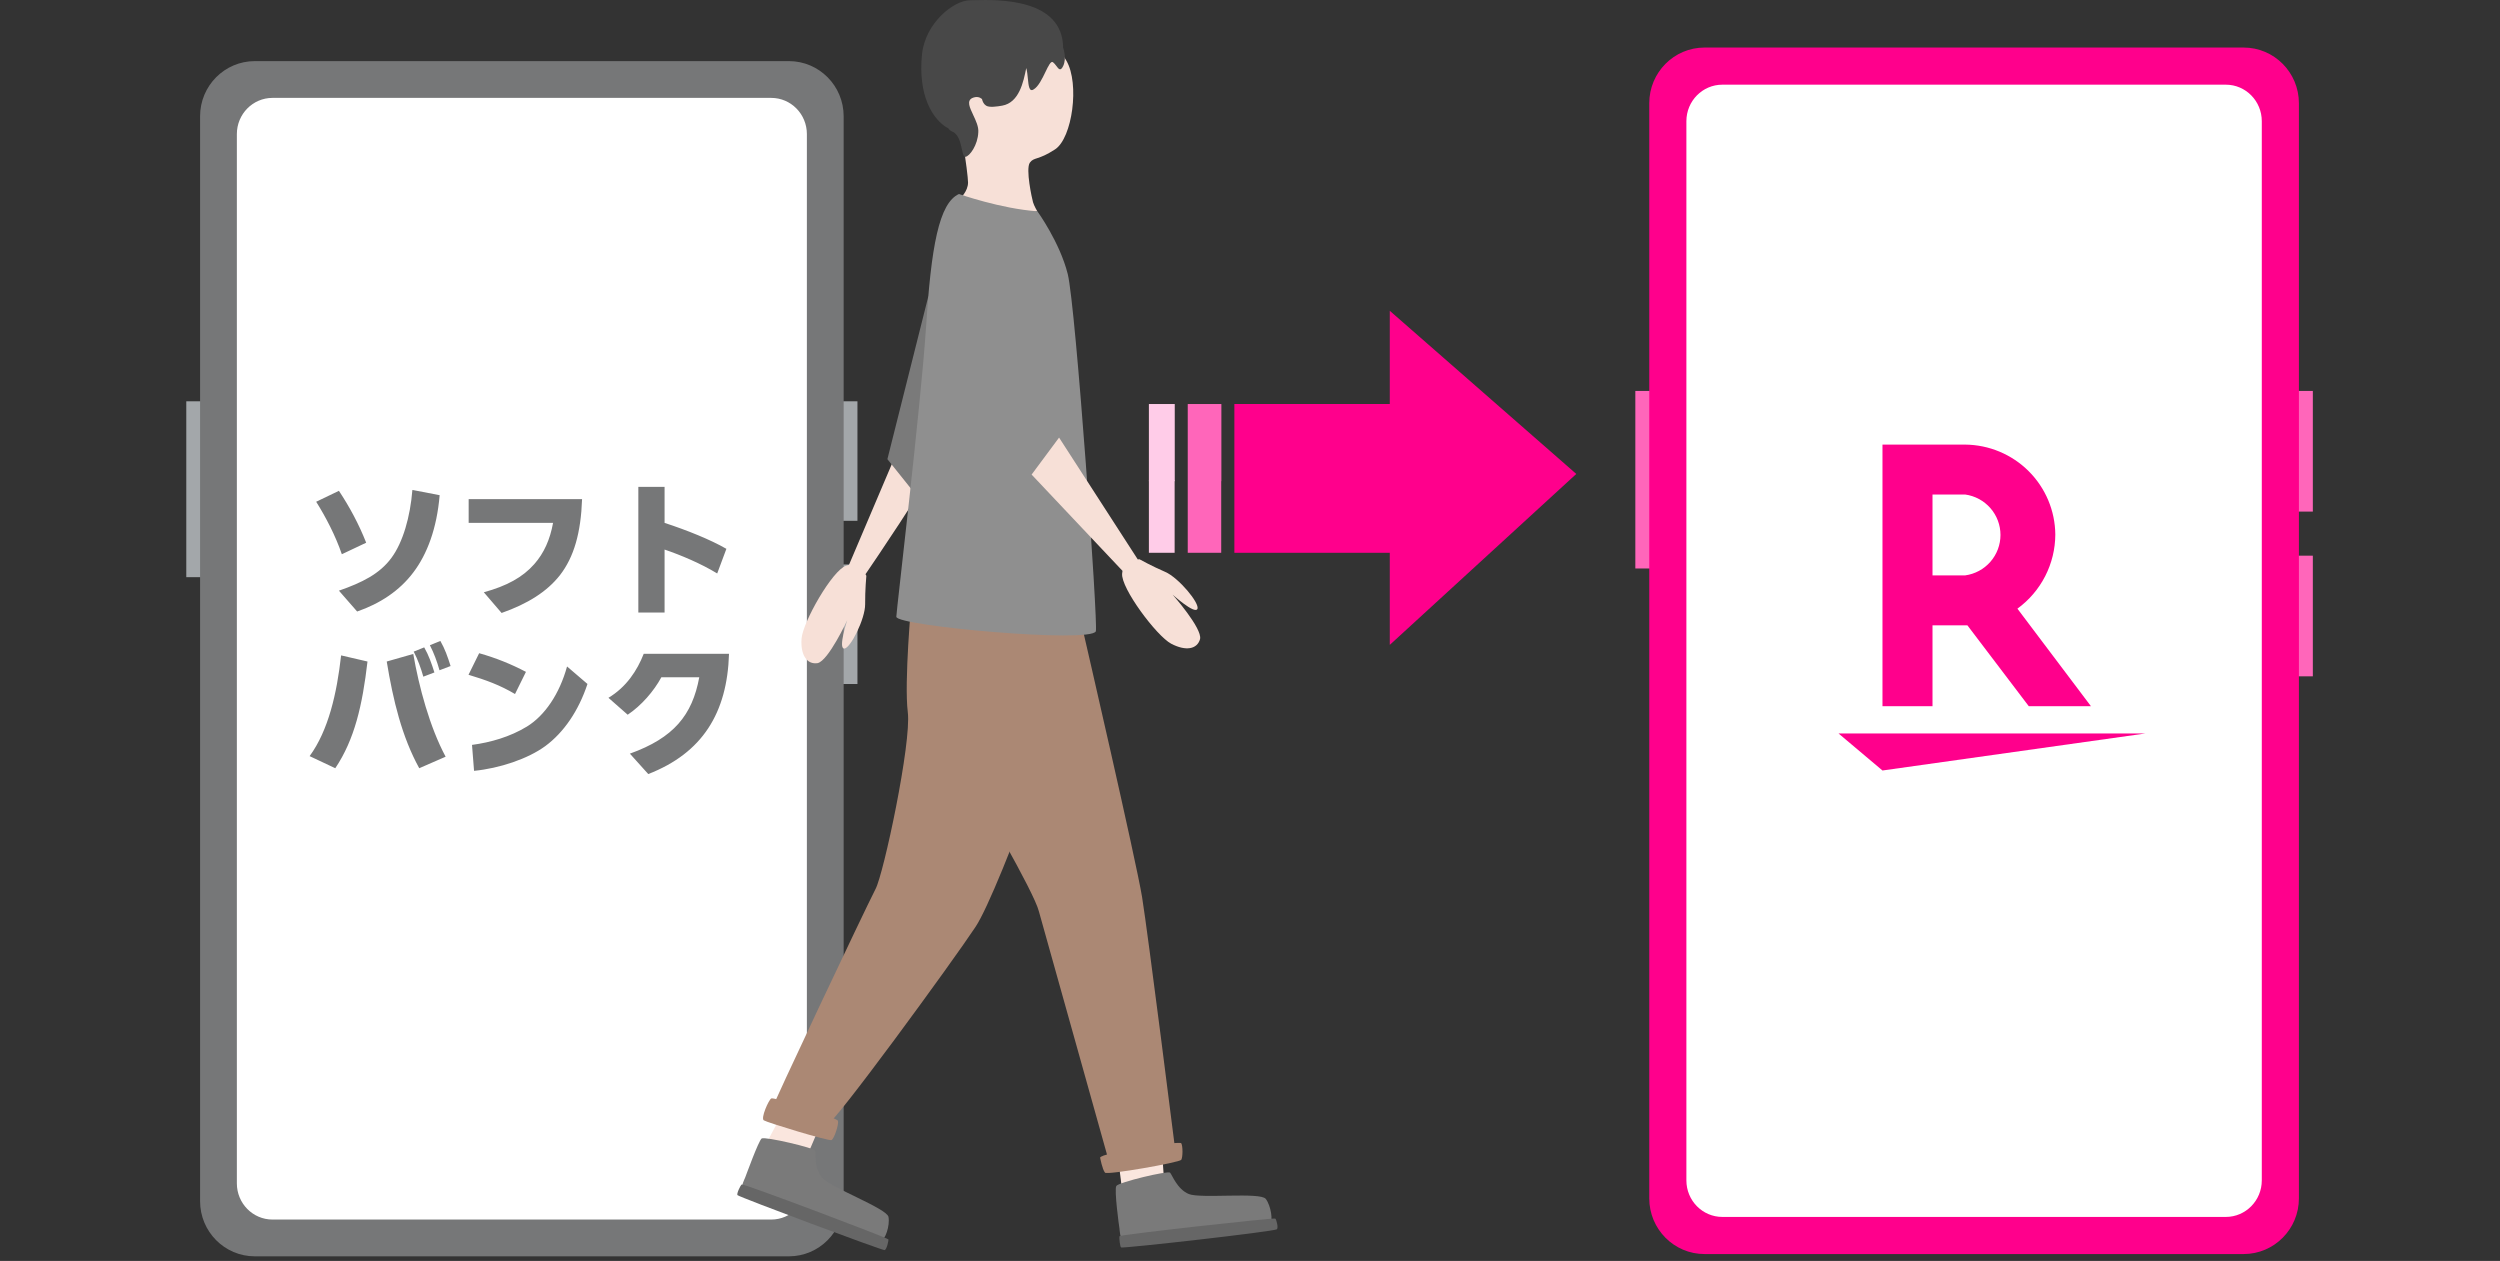 <svg width="343" height="173" viewBox="0 0 343 173" fill="none" xmlns="http://www.w3.org/2000/svg">
<rect x="0" y="0" width="343" height="173" fill="#333333" stroke="none"/>
<path d="M162.958 55.432H167.573V66.015H167.551V75.842H162.958V55.432Z" fill="#FF66BA"/>
<path d="M157.627 75.842L157.627 65.906H161.159V75.842H157.627Z" fill="#FFCCE8"/>
<path d="M157.627 55.432L157.627 66.015H161.176L161.176 55.432L157.627 55.432Z" fill="#FFCCE8"/>
<path d="M190.678 55.432V42.64L216.267 65.026L190.678 88.478V75.843H169.355V55.432H190.678Z" fill="#FF008C"/>
<g clip-path="url(#clip0_1306_4428)">
<rect x="311.591" y="53.637" width="5.73" height="16.553" fill="#FF66BA"/>
<rect x="224.368" y="53.637" width="5.73" height="24.358" fill="#FF66BA"/>
<rect x="311.591" y="76.239" width="5.73" height="16.553" fill="#FF66BA"/>
<path d="M226.278 14.164C226.278 9.945 229.675 6.524 233.864 6.524H307.825C312.015 6.524 315.411 9.945 315.411 14.164V164.416C315.411 168.636 312.015 172.056 307.825 172.056H233.864C229.675 172.056 226.278 168.636 226.278 164.416V14.164Z" fill="#FF008C"/>
<path d="M231.372 16.629C231.372 13.861 233.581 11.618 236.306 11.618H305.383C308.108 11.618 310.318 13.861 310.318 16.629V161.952C310.318 164.719 308.108 166.963 305.383 166.963H236.306C233.581 166.963 231.372 164.719 231.372 161.952V16.629Z" fill="white"/>
</g>
<path d="M258.276 105.712L252.244 100.629H294.366L258.276 105.712Z" fill="#FF008C"/>
<path d="M265.14 96.891V85.791H269.924L278.349 96.891H286.877L276.789 83.509C278.393 82.34 279.7 80.81 280.603 79.044C281.506 77.278 281.981 75.326 281.989 73.343C281.962 70.078 280.649 66.954 278.334 64.645C276.019 62.335 272.886 61.026 269.612 60.999H258.276V96.891H265.14ZM265.14 67.846H269.612C270.957 68.029 272.19 68.693 273.082 69.713C273.975 70.733 274.466 72.041 274.466 73.395C274.466 74.749 273.975 76.057 273.082 77.078C272.19 78.098 270.957 78.761 269.612 78.945H265.14V67.846Z" fill="#FF008C"/>
<g clip-path="url(#clip1_1306_4428)">
<rect x="111.966" y="55.058" width="5.676" height="16.398" fill="#A3A7AA"/>
<rect x="25.559" y="55.058" width="5.676" height="24.13" fill="#A3A7AA"/>
<rect x="111.966" y="77.448" width="5.676" height="16.398" fill="#A3A7AA"/>
<path d="M27.451 15.954C27.451 11.774 30.815 8.385 34.966 8.385H108.235C112.385 8.385 115.75 11.774 115.75 15.954V164.801C115.75 168.981 112.385 172.369 108.235 172.369H34.966C30.815 172.369 27.451 168.981 27.451 164.801V15.954Z" fill="#767778"/>
<path d="M32.497 18.395C32.497 15.653 34.685 13.431 37.385 13.431H105.816C108.516 13.431 110.704 15.653 110.704 18.395V162.359C110.704 165.101 108.516 167.323 105.816 167.323H37.385C34.685 167.323 32.497 165.101 32.497 162.359V18.395Z" fill="white"/>
<path d="M49 83.9L46.5 81.04C49.66 79.94 52.1 78.74 53.72 76.52C55.28 74.4 56.28 70.94 56.58 67.22L60.32 67.94C59.94 72.5 58.6 76.04 56.72 78.52C54.82 81.06 52.12 82.82 49 83.9ZM43.38 68.84L46.5 67.34C47.98 69.58 49.24 71.92 50.24 74.46L46.9 76.04C46.04 73.52 44.7 70.94 43.38 68.84ZM64.3 71.74V68.48H79.86C79.7 73.08 78.76 76.42 76.82 78.92C75.04 81.18 72.4 82.84 68.82 84.1L66.38 81.26C69.52 80.4 71.72 79.2 73.3 77.4C74.64 75.88 75.46 74.04 75.88 71.74H64.3ZM99.66 75.3L98.4 78.68C96.18 77.32 93.36 76.14 91.18 75.4V84.04H87.58V66.8H91.18V71.74C94.24 72.74 97.48 74.04 99.66 75.3ZM58.98 88.52L60.42 87.94C61.04 89.02 61.44 90.16 61.82 91.38L60.3 91.96C59.94 90.7 59.56 89.66 58.98 88.52ZM56.76 89.4L58.2 88.82C58.82 89.9 59.22 91.04 59.6 92.26L58.08 92.84C57.72 91.58 57.34 90.54 56.76 89.4ZM61.14 103.82L57.52 105.4C55.14 101.08 53.94 96.1 53.06 90.76L56.7 89.72C57.48 94.24 58.96 99.76 61.14 103.82ZM46 105.4L42.48 103.74C45.06 100.22 46.22 95.12 46.8 89.92L50.42 90.76C49.72 96.8 48.64 101.46 46 105.4ZM72.16 92.18L70.66 95.22C68.6 94 66.68 93.3 64.28 92.58L65.74 89.62C68.08 90.28 70.14 91.12 72.16 92.18ZM65.04 105.76L64.76 102.2C67.3 101.86 69.98 101.1 72.3 99.68C74.74 98.18 76.76 95.22 77.8 91.44L80.6 93.84C79.38 97.54 77.34 100.5 74.82 102.36C72.42 104.12 68.52 105.42 65.04 105.76ZM88.32 89.7H100.02C99.78 97.82 96.36 103.32 88.94 106.2L86.42 103.4C92.44 101.24 94.98 98.12 95.94 92.92H90.74C89.7 94.84 88 96.8 86.12 98.06L83.48 95.74C85.94 94.26 87.42 92 88.32 89.7Z" fill="#767778"/>
</g>
<path d="M116.48 77.5C116.356 77.523 116.226 77.559 116.092 77.608C114.191 78.239 110.142 85.365 109.975 87.617C109.807 89.87 110.714 91.202 112.175 90.983C113.663 90.658 116.241 85.093 116.241 85.093C116.241 85.093 114.965 88.949 115.819 88.984C116.664 89.011 118.715 84.891 118.697 82.911C118.68 80.93 118.864 79.002 118.864 79.002C118.864 79.002 118.826 78.913 118.749 78.778C120.08 76.828 126.642 67.164 128.529 63.445C129.019 62.482 129.221 62.403 129.294 62.43L129.33 62.464C129.33 62.464 129.32 62.44 129.294 62.43L124.7 58.16L116.48 77.5Z" fill="#F7E0D7"/>
<path d="M127.367 40.658L121.751 62.998L128.626 71.587L132.498 43.033L127.367 40.658Z" fill="#7A7A7A"/>
<path d="M107.035 153.315C107.035 153.315 105.09 156.935 104.791 157.522C104.491 158.039 110.688 158.696 110.688 158.696L111.938 155.769L107.035 153.315Z" fill="#FAE6DE"/>
<path d="M102.212 161.623C102.361 161.255 104.051 156.566 104.5 156.198C105.019 155.909 111.797 157.522 111.876 157.881C111.946 158.319 111.656 160.3 112.835 161.615C113.944 162.938 121.681 165.795 121.901 166.961C122.121 168.135 121.461 170.186 120.792 170.256C120.202 170.326 102.071 163.657 101.842 163.219C101.622 162.798 102.212 161.623 102.212 161.623Z" fill="#7A7A7A"/>
<path d="M101.182 163.972C101.032 163.823 101.552 162.658 101.772 162.509C101.992 162.36 121.822 169.836 121.901 170.055C121.901 170.274 121.681 171.369 121.382 171.518C121.083 171.588 101.472 164.261 101.182 163.972Z" fill="#666666"/>
<path d="M153.596 160.449C153.596 160.449 153.966 163.157 153.966 163.744C153.966 164.332 159.713 162.062 159.713 162.062L159.493 158.836L153.596 160.449Z" fill="#FAE6DE"/>
<path d="M153.596 168.582C153.526 168.214 152.857 163.236 153.156 162.719C153.455 162.202 160.233 160.589 160.532 160.887C160.822 161.185 161.491 163.157 163.111 163.823C164.73 164.481 172.916 163.534 173.655 164.481C174.394 165.436 174.685 167.557 174.245 167.925C173.805 168.293 154.564 170.563 154.115 170.274C153.666 170.055 153.596 168.582 153.596 168.582Z" fill="#7A7A7A"/>
<path d="M153.816 171.15C153.666 171.08 153.526 169.836 153.596 169.608C153.666 169.389 174.826 167.04 174.975 167.189C175.125 167.338 175.415 168.433 175.195 168.652C174.975 168.95 154.186 171.299 153.816 171.15Z" fill="#666666"/>
<path d="M148.658 86.811C148.658 86.811 155.884 118.1 156.694 123.087C157.504 128.074 161.192 157.382 161.192 157.382L152.126 159.284C152.126 159.284 142.911 126.382 142.541 125.059C141.881 122.35 133.915 108.792 133.915 108.792L148.658 86.811Z" fill="#AB8874"/>
<path d="M125.061 82.385C125.061 82.385 124.031 93.551 124.55 97.722C125.07 101.903 121.232 119.922 120.123 121.973C118.504 125.129 105.82 151.947 105.82 152.386C105.82 152.824 112.677 154.217 113.416 154.366C114.226 154.515 130.738 131.868 133.836 127.179C137.084 122.341 148.949 89.773 149.098 83.612L125.061 82.385Z" fill="#AB8874"/>
<path d="M146.308 8.326C148.148 11.481 147.118 18.949 144.759 20.491C142.4 22.034 141.881 21.517 141.291 22.323C140.701 23.199 141.582 27.231 141.731 27.748C141.881 28.265 142.321 28.993 142.321 28.993C142.321 28.993 142.321 28.993 140.481 29.361C138.642 29.729 131.706 27.24 131.706 27.24C131.706 27.24 132.815 26.284 132.815 25.04C132.815 23.795 131.636 15.732 130.676 12.507C129.717 9.282 132.595 4.961 136.873 4.444C142.11 3.856 144.389 4.952 146.308 8.326Z" fill="#F7E0D7"/>
<path d="M104.79 153.709C104.35 153.42 105.451 150.922 105.82 150.703C106.19 150.484 114.816 153.341 114.965 153.779C115.115 154.218 114.446 156.269 114.076 156.418C113.636 156.567 105.231 154.007 104.79 153.709Z" fill="#AB8874"/>
<path d="M150.938 158.836C150.938 158.179 161.852 156.488 162.072 156.856C162.292 157.224 162.292 158.758 162.072 159.126C161.852 159.494 151.827 161.255 151.607 160.887C151.237 160.449 150.938 158.836 150.938 158.836Z" fill="#AB8874"/>
<path fill-rule="evenodd" clip-rule="evenodd" d="M130.016 17.563C127.965 16.398 125.932 13.12 126.496 7.484C126.936 3.102 130.896 0.035 133.097 0.035C133.267 0.035 133.487 0.029 133.749 0.023C136.861 -0.051 145.817 -0.264 145.859 6.56C145.865 6.563 145.868 6.565 145.868 6.565C145.868 6.565 146.387 7.958 145.868 9.054C145.506 9.817 145.255 9.483 144.937 9.059C144.799 8.874 144.647 8.672 144.468 8.537C144.183 8.324 143.845 9.023 143.43 9.883C142.989 10.798 142.459 11.895 141.81 12.27C141.205 12.661 141.118 11.762 141.021 10.765C140.972 10.264 140.921 9.737 140.801 9.336L140.796 9.36C140.415 11.234 139.835 14.082 137.498 14.496C136.829 14.61 135.755 14.786 135.297 14.496C134.991 14.301 134.814 13.974 134.725 13.579C134.418 13.336 134.016 13.188 133.405 13.445C132.605 13.825 133.032 14.732 133.519 15.766C133.884 16.542 134.284 17.39 134.223 18.142C134.153 19.904 133.044 21.438 132.454 21.517C132.213 21.545 132.107 21.073 131.971 20.465C131.774 19.585 131.512 18.419 130.685 18.072C130.387 17.947 130.186 17.753 130.04 17.517L130.016 17.563Z" fill="#484848"/>
<path d="M127.041 45.084C126.284 56.206 122.966 83.98 122.975 84.62C122.992 85.899 149.75 88.283 150.348 86.609C150.683 85.68 147.593 41.964 146.493 37.59C145.393 33.217 142.33 28.992 142.33 28.992C137.286 28.633 131.574 26.617 131.574 26.617C128.828 27.853 127.745 33.83 127.041 45.084Z" fill="#8F8F8F"/>
<path d="M156.098 76.747C156.248 76.731 156.342 76.732 156.342 76.732C156.342 76.732 158.041 77.679 159.872 78.467C161.703 79.256 164.651 82.788 164.281 83.551C163.912 84.313 160.884 81.588 160.884 81.588C160.884 81.588 164.959 86.189 164.651 87.67C164.264 89.09 162.68 89.37 160.673 88.31C158.675 87.249 153.763 80.676 153.957 78.695C153.964 78.562 153.981 78.437 154.007 78.321L141.538 65.111L145.305 60.036L156.098 76.747Z" fill="#F7E0D7"/>
<defs>
<clipPath id="clip0_1306_4428">
<rect width="94.226" height="166.805" fill="white" transform="translate(223.732 5.888)"/>
</clipPath>
<clipPath id="clip1_1306_4428">
<rect width="93.345" height="165.245" fill="white" transform="translate(24.928 7.754)"/>
</clipPath>
</defs>
</svg>